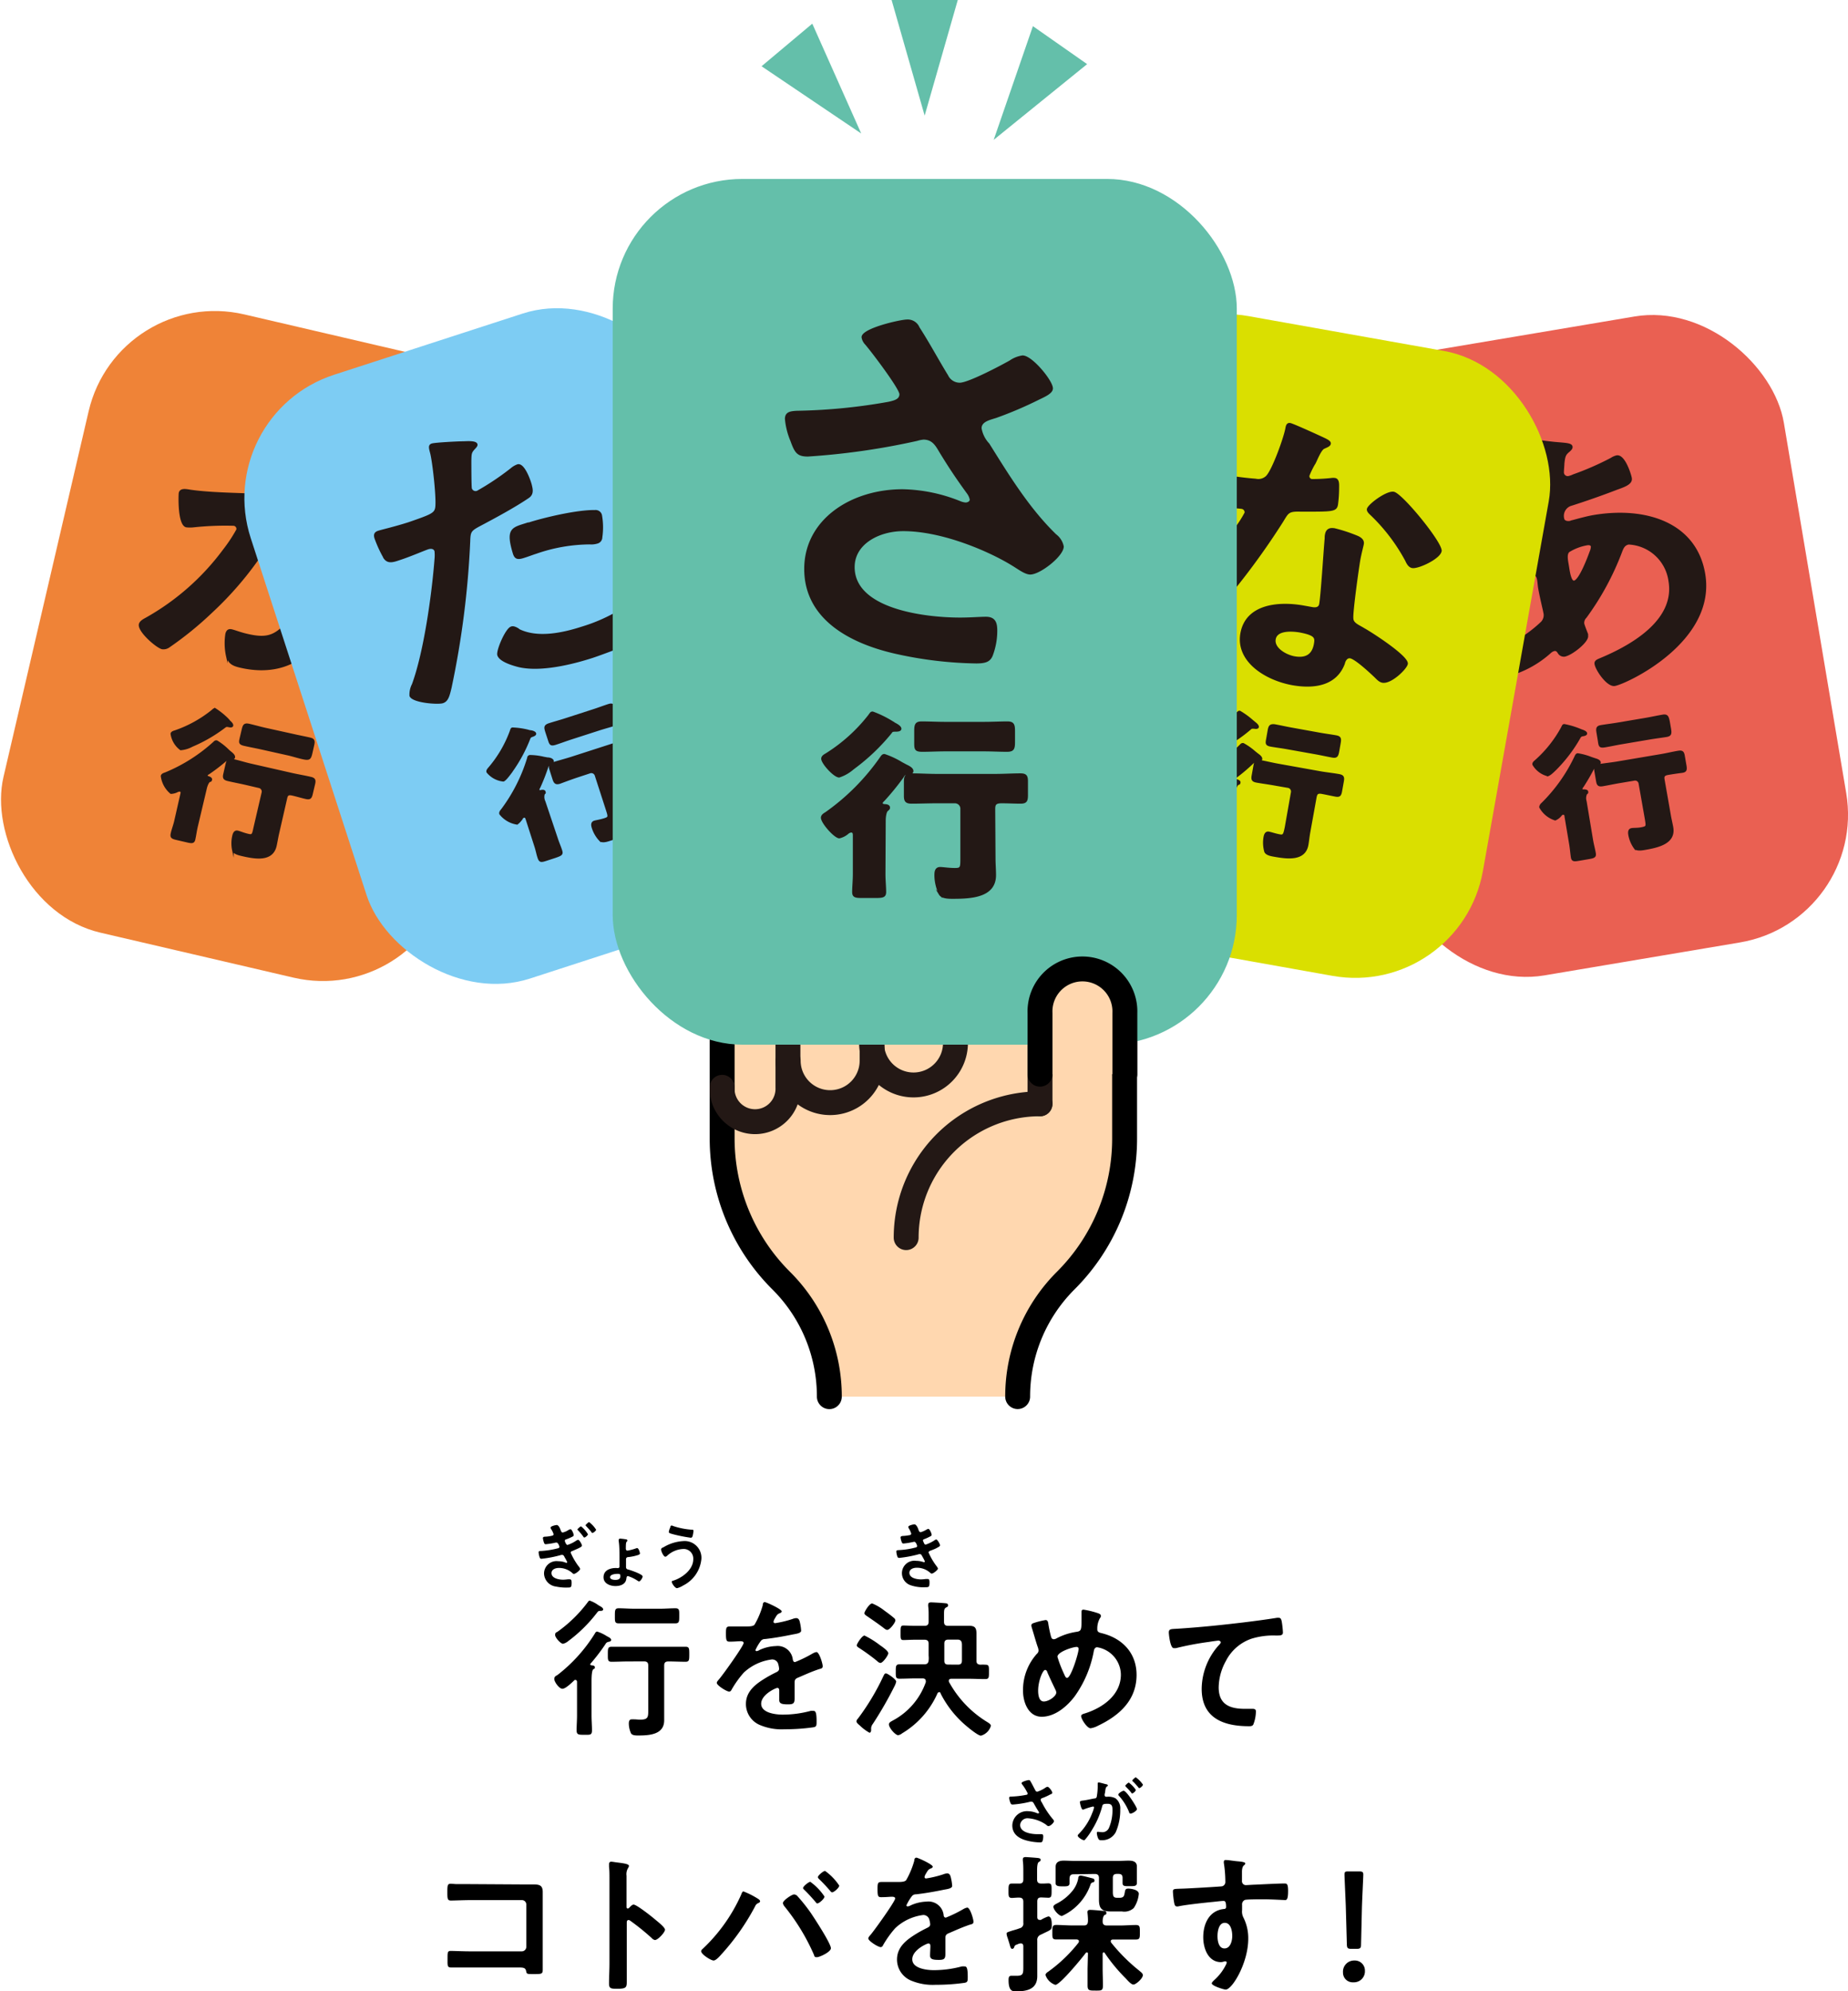 <svg xmlns="http://www.w3.org/2000/svg" viewBox="0 0 296.85 319.77"><defs><style>.cls-1{fill:#ef8337;}.cls-2{fill:#231815;stroke-width:0.25px;}.cls-2,.cls-7{stroke:#231815;}.cls-2,.cls-6,.cls-7{stroke-miterlimit:10;}.cls-3{fill:#7dccf3;}.cls-4{fill:#ea6052;}.cls-5{fill:#dadf00;}.cls-6{fill:#ffd7af;stroke:#000;}.cls-6,.cls-7{stroke-linecap:round;stroke-width:4px;}.cls-7{fill:none;}.cls-8{fill:#64bfaa;}</style></defs><title>step-2-img2</title><g id="Layer_2" data-name="Layer 2"><g id="レイヤー_4" data-name="レイヤー 4"><rect class="cls-1" x="6.43" y="52.78" width="73.51" height="101.95" rx="20.83" transform="translate(24.67 -7.09) rotate(13.11)"/><path class="cls-2" d="M50,72.25c.4.19,1.27.54,1.15,1.06-.07.29-.31.38-.56.47-1.16.43-1.44,1.17-2.14,2.75-.24.54-.5,1.18-.85,2a2,2,0,0,0-.22.5,1,1,0,0,0,.93,1.27c.21,0,.44,0,.65.1,2.17.5,4.13,1,5.78,2.49,2.3,2.13,2.24,5,1.64,7.62-1,4.36-3.35,10.56-6.56,13.81-2.93,3-6.91,3.79-11.2,2.8-1.17-.27-1.83-.58-2.18-1.71a9.75,9.75,0,0,1-.12-3.57c.11-.48.35-.77.88-.65s1.4.48,2.46.72c2.86.67,4.31.41,6.18-1.61C48,97.86,50,93.12,50.66,90.08c.55-2.37.84-4.35-2.34-5.09-3-.7-3.63-.44-4.31.8A54.29,54.29,0,0,1,34,98.3a55.31,55.31,0,0,1-6.89,5.6,1.53,1.53,0,0,1-1.06.25c-.9-.21-3.87-2.8-3.62-3.89.1-.43.61-.71,1-.92a39.61,39.61,0,0,0,12.5-11,24.55,24.55,0,0,0,2.15-3.25.62.62,0,0,0-.55-.77,47.39,47.39,0,0,0-6.42.25,5.21,5.21,0,0,1-1.18,0c-1.32-.31-1.14-5.16-1.09-5.4.17-.71,1.07-.5,1.77-.39,2.81.4,6.31.47,9.13.58,1.11,0,1.69-.06,2.08-1a41.09,41.09,0,0,0,2-6c.12-.52.19-1.06.32-1.62.09-.38.22-1,.81-.82S49.25,71.87,50,72.25ZM69.48,93c-.25,1-4,2-5,1.77-.69-.16-.81-.83-1-1.37-1.17-4.57-2-7.6-4.74-11.79a1.26,1.26,0,0,1-.29-.92c.2-.85,3.66-1.8,4.61-1.58C65,79.53,69.75,91.77,69.48,93Z"/><path class="cls-2" d="M31.65,132.75c-.16.68-.27,1.51-.4,2.07s-.43.54-1.31.33l-1.51-.35c-.75-.17-1-.29-.9-.85s.39-1.3.56-2l1-4.4c.05-.21.11-.47-.18-.53a.77.77,0,0,0-.46.11,2.39,2.39,0,0,1-1,.25,4.28,4.28,0,0,1-1.5-2.75c.06-.26.34-.37.6-.45a26.62,26.62,0,0,0,7.87-5,.41.41,0,0,1,.42-.14,9.86,9.86,0,0,1,1.78,1.39,5.27,5.27,0,0,0,.46.4c.25.21.62.51.55.82s-.49.2-.68.18-.42,0-.63.27a31.22,31.22,0,0,1-2.77,2.13c-.13.07-.29.15-.32.29s.09.2.22.25.56.18.49.46-.12.17-.3.27-.42.61-.53,1.08Zm5.14-17c.2.17.61.53.55.79s-.5.15-.68.11c-.34-.06-.37,0-.55.12a24.18,24.18,0,0,1-5.14,3,2.72,2.72,0,0,0-.25.12,4.65,4.65,0,0,1-1.7.48,3.79,3.79,0,0,1-1.5-2.53c.06-.25.33-.34.6-.42a19.68,19.68,0,0,0,5.94-3.28c.31-.27.34-.31.52-.27a12.14,12.14,0,0,1,2,1.61C36.65,115.58,36.75,115.65,36.79,115.71Zm7.9,18.21c-.14.63-.24,1.27-.38,1.9-.58,2.49-3.34,2-5.48,1.5-.46-.11-1.24-.29-1.41-.77a5.36,5.36,0,0,1,0-2.29c.08-.35.23-.9.78-.77.34.08.93.34,1.66.51s.74,0,1-1.19l1.3-5.6a.71.71,0,0,0-.58-.82l-2.1-.49c-1-.23-1.94-.4-2.87-.62-.65-.15-.76-.4-.62-1l.37-1.61c.16-.65.34-.85,1-.7,1,.22,1.91.52,2.87.74L47,124.29c1,.22,1.94.37,2.91.6.62.14.73.39.59,1l-.38,1.61c-.15.67-.33.85-1,.7s-1.42-.38-2.12-.54-.88,0-1,.57ZM47.1,118c.91.21,1.8.37,2.69.58.72.16.7.5.53,1.22L50.05,121c-.19.79-.33,1-1.08.88s-1.73-.45-2.62-.66l-4.49-1c-.86-.19-1.76-.35-2.62-.55s-.77-.45-.58-1.27l.28-1.18c.17-.72.29-1,1-.87.89.2,1.79.46,2.67.66Z"/><rect class="cls-3" x="47.79" y="52.78" width="73.51" height="101.95" rx="20.83" transform="translate(-27.9 31.17) rotate(-17.98)"/><path class="cls-2" d="M74.34,71c.52,0,2.07-.16,2.23.35.08.23-.19.47-.31.62-.64.66-.64.86-.67,2,0,.56,0,4.29.09,4.52a.76.76,0,0,0,1,.45,42.48,42.48,0,0,0,5.45-3.65,3.26,3.26,0,0,1,1-.59c1-.33,2,2.49,2.17,3.19s.36,1.47-.44,2c-2.3,1.56-5.42,3.23-7.91,4.55-1.41.76-1.49,1-1.54,2.49a143.76,143.76,0,0,1-3,23.53c-.32,1.33-.52,2.11-1.3,2.36s-4.88-.06-5.21-1.08a3.5,3.5,0,0,1,.39-1.81c1.92-5.22,3.2-14.53,3.63-20.1a6.69,6.69,0,0,0,0-1.33c-.15-.47-.64-.56-1.16-.4-.72.24-2.92,1.2-4.53,1.72-1,.34-1.85.65-2.44-.13a19.36,19.36,0,0,1-1.51-3.25c-.16-.51-.11-.88.51-1.08s2.7-.67,4.93-1.39C69,82.83,69.8,82.54,70,81.69c.32-1.12-.42-7.68-.8-9-.18-.71-.33-1.18.19-1.34S73.61,71,74.34,71Zm8.92,30.1c3,1.54,7.08.68,10.23-.34a27.05,27.05,0,0,0,7.05-3.29,2.11,2.11,0,0,1,.49-.26c.88-.29,1.22.78,1.82,2.63.3.93.7,2,.18,2.5-.81.67-6.59,2.79-7.88,3.21-3.42,1.1-8.3,2.26-11.75,1.49-1-.25-3.07-.85-3.39-1.82-.22-.7,1.28-4.2,2.11-4.47C82.48,100.59,83,100.89,83.26,101.05Zm1.49-17c2.74-.89,8-2.11,10.82-2.06a.92.92,0,0,1,1,.69,11.15,11.15,0,0,1,.06,3.56.93.93,0,0,1-.73.9,3.24,3.24,0,0,1-1.17.12,26.7,26.7,0,0,0-8.6,1.5c-.67.21-1.28.46-2,.68-1,.33-1.37.18-1.62-.6C81.29,84.86,82.31,84.84,84.75,84.06Z"/><path class="cls-2" d="M85.12,117.4c.26,0,.8.14.88.39s-.35.39-.53.45-.34.16-.41.38a23.77,23.77,0,0,1-2.84,5.26c0,.06-.1.13-.15.22-.34.44-.88,1.19-1.21,1.3a3.83,3.83,0,0,1-2.59-1.4c-.08-.25.11-.46.29-.67A19.3,19.3,0,0,0,82,117.46c.13-.39.14-.45.31-.5a12.11,12.11,0,0,1,2.53.36C84.94,117.36,85.05,117.37,85.12,117.4Zm4.36,17.26c.21.66.55,1.43.72,2s-.09.68-1,1l-1.47.48c-.74.24-1,.28-1.21-.26s-.34-1.32-.57-2l-1.38-4.29c-.07-.21-.15-.46-.43-.37s-.24.21-.34.34-.51.67-.77.75a4.28,4.28,0,0,1-2.7-1.59c-.08-.25.1-.48.28-.69a26.81,26.81,0,0,0,4.2-8.31c0-.17.1-.28.28-.34a10.21,10.21,0,0,1,2.25.28l.59.11c.33,0,.8.12.89.41s-.31.43-.48.51-.34.26-.41.56a31.24,31.24,0,0,1-1.28,3.25.52.52,0,0,0-.11.41c0,.14.17.12.31.1s.57-.13.66.14,0,.2-.13.39a1.69,1.69,0,0,0,.11,1.2Zm5.67-20.58c.89-.28,1.74-.61,2.61-.89.71-.22.86.08,1.09.78l.37,1.16c.25.77.26,1.07-.47,1.31s-1.72.5-2.58.78l-4.4,1.42c-.84.27-1.68.59-2.52.86s-.9,0-1.15-.78l-.38-1.16c-.22-.7-.28-1,.41-1.26.86-.28,1.77-.52,2.63-.8ZM101.27,129c.2.61.44,1.21.64,1.82.79,2.43-1.84,3.43-3.92,4.1-.46.15-1.22.4-1.6.07A5.21,5.21,0,0,1,95.2,133c-.11-.34-.26-.89.27-1.07.33-.1,1-.19,1.69-.42s.64-.35.26-1.54l-1.77-5.47a.71.71,0,0,0-.92-.41l-2,.66c-.94.31-1.87.66-2.78,1-.64.21-.86,0-1.05-.54l-.5-1.57c-.21-.63-.15-.9.48-1.11.94-.3,1.9-.54,2.84-.84l6.63-2.14c.94-.3,1.86-.67,2.8-1,.61-.19.83,0,1,.55l.5,1.57c.22.66.15.91-.48,1.11s-1.41.41-2.1.63-.74.46-.57,1Z"/><rect class="cls-4" x="218.55" y="52.78" width="73.51" height="101.95" rx="20.83" transform="translate(-13.68 43.83) rotate(-9.56)"/><path class="cls-2" d="M250,71.12c1.52.14,2.4.14,2.48.62.05.29-.24.53-.43.71-.63.51-.75.77-.88,2,0,.29-.11,1.35-.07,1.54a.74.74,0,0,0,.87.59,3.84,3.84,0,0,0,.78-.28,46.11,46.11,0,0,0,6.06-2.65,2.76,2.76,0,0,1,.87-.39C261,73,262,76.6,262,76.79c.16.91-1.1,1.32-2.4,1.79-2,.78-5.24,1.92-7.34,2.57a1.83,1.83,0,0,0-1.12,2.16c.07.43.58.54,1,.48.11,0,.26-.1.42-.12,1.06-.28,2.37-.65,3.44-.83,8.32-1.4,16.41,1.14,17.79,9.34,1.84,10.89-12.64,17.58-14.41,17.87-1.18.2-3-2.51-3.12-3.42-.09-.53.5-.67,1.06-.92,5.41-2.29,11.84-6.33,10.82-12.38a6.92,6.92,0,0,0-6.52-6c-.8.14-1,.82-1.24,1.44a44.12,44.12,0,0,1-5.65,10.38,1.24,1.24,0,0,0-.37,1c0,.14.53,1.49.62,1.72l0,.24c.15.91-2.47,3-3.65,3.23a1,1,0,0,1-1-.52c-.15-.22-.3-.44-.67-.38a1.5,1.5,0,0,0-.56.29,16.7,16.7,0,0,1-7.5,3.93c-3.75.63-6.49-1.52-7-4.73-1.08-6.39,4.75-13.39,10.37-17,.3-.2,1.49-.65,1.1-3a.81.81,0,0,0-1.05-.66c-.21,0-.94.26-1.16.29-2,.48-3.9,1.06-5.89,1.39-2.36.4-2.68.45-3.06-1.8-.4-2.4-.1-2.6.86-2.76s1.83-.26,2.8-.42c1.82-.31,3.64-.67,5.44-1.12a2.29,2.29,0,0,0,1.37-.67,1.82,1.82,0,0,0,.32-1.39c0-1.72-.09-3.44-.11-5.21a.79.79,0,0,1,.73-.92C246.68,70.74,249.38,71.08,250,71.12ZM239.9,102.53a1.32,1.32,0,0,0,1.74,1.18c1.88-.31,4.71-2.52,6-3.77a1.66,1.66,0,0,0,.39-1.59c-.07-.44-.57-2.42-.83-3.91-.08-.48-.1-1-.18-1.4s-.24-.8-.78-.71C245.11,92.52,239.24,98.64,239.9,102.53Zm12.15-14c-.54.43-.32,1.38-.14,2.44l.09.58c.13.76.38,1.91.86,1.82.91-.15,2.32-3.94,2.62-4.78a2.09,2.09,0,0,0,.19-.82c-.06-.34-.45-.37-.77-.31A8.26,8.26,0,0,0,252.05,88.54Z"/><path class="cls-2" d="M254,117.25c.26.08.78.26.82.52s-.4.33-.59.36-.36.11-.46.32a23.75,23.75,0,0,1-3.57,4.8,1.92,1.92,0,0,0-.19.2c-.39.38-1,1-1.38,1.1a3.76,3.76,0,0,1-2.35-1.76c-.05-.26.17-.44.38-.62a19.55,19.55,0,0,0,4.22-5.31c.18-.37.2-.42.38-.45a12.22,12.22,0,0,1,2.45.72A2.35,2.35,0,0,1,254,117.25ZM255.79,135c.12.68.34,1.5.43,2.06s-.18.66-1.08.81l-1.53.26c-.76.13-1.06.13-1.15-.44s-.15-1.35-.27-2.08l-.75-4.45c0-.21-.08-.47-.37-.42s-.27.16-.39.28a2.34,2.34,0,0,1-.86.63,4.2,4.2,0,0,1-2.44-2c0-.26.16-.47.37-.65a26.39,26.39,0,0,0,5.35-7.61c.08-.15.15-.26.33-.29a9.83,9.83,0,0,1,2.19.6l.57.19c.31.09.77.24.82.54s-.37.38-.55.43-.37.21-.48.5a33,33,0,0,1-1.74,3,.61.61,0,0,0-.18.4c0,.14.16.14.3.14s.59,0,.63.23,0,.21-.18.37a1.68,1.68,0,0,0-.07,1.2ZM268.28,131c.11.63.27,1.26.38,1.9.42,2.52-2.32,3.12-4.48,3.49-.47.08-1.26.21-1.59-.17a5.18,5.18,0,0,1-.9-2.1c-.06-.35-.13-.92.43-1,.34-.06,1,0,1.72-.17s.69-.26.49-1.48l-1-5.68a.7.7,0,0,0-.85-.53l-2.13.36c-1,.16-1.94.37-2.89.53-.66.11-.85-.07-.95-.69l-.28-1.62c-.11-.66,0-.92.64-1,1-.16,2-.26,2.94-.42l6.86-1.16c1-.16,1.94-.4,2.91-.56.64-.11.83.08.93.69l.28,1.62c.11.69,0,.92-.64,1s-1.46.2-2.17.32-.81.35-.71.92Zm-3.9-15.59c.92-.16,1.81-.36,2.71-.51.73-.12.84.2,1,.93l.21,1.2c.13.8.1,1.1-.66,1.22s-1.77.25-2.67.4l-4.55.77c-.87.15-1.76.35-2.63.49s-.88-.11-1-.94l-.2-1.2c-.13-.73-.13-1.07.58-1.19.9-.15,1.83-.26,2.72-.41Z"/><rect class="cls-5" x="170.55" y="52.78" width="73.51" height="101.95" rx="20.83" transform="translate(21.41 -34.75) rotate(10.1)"/><path class="cls-2" d="M212.89,70.53c.25.14.82.39.76.73s-.47.46-1,.71-1.16,1.87-1.42,2.37a13.72,13.72,0,0,0-1,2,.58.58,0,0,0,.48.72,27.62,27.62,0,0,0,3.18-.17,2,2,0,0,1,.55,0c.64.11.54,1,.54,1.58a20.08,20.08,0,0,1-.18,2.58c-.19,1.06-.85,1-5.92,1-2-.06-2,.29-2.91,1.75a117.28,117.28,0,0,1-11.76,15.5c-.41.43-.6.59-1.19.48-1.18-.21-4.52-2.23-4.34-3.24.08-.43.94-1.22,1.27-1.55a87,87,0,0,0,8.34-9.94,17.11,17.11,0,0,0,1.76-2.7.69.69,0,0,0-.64-.75c-.43-.08-4.64-.34-5.87-.56-.91-.16-1.05-.63-1.07-1.77,0-.59,0-2.36.12-2.84s.52-.7,1.1-.6l2.47.44a51.72,51.72,0,0,0,5.55.74,1.92,1.92,0,0,0,1.75-.48c1-1,2.87-6.21,3.14-7.74.06-.33.15-.81.63-.73S212.08,70.14,212.89,70.53Zm5.17,15.65c.56.25,1,.62.89,1.2,0,.09-.38,1.51-.56,2.52-.24,1.38-1.21,8.33-1.12,9.39,0,.74.7,1.06,1.45,1.49.15.07.35.21.5.29,1.16.65,7,4.41,6.8,5.55-.14.77-2.6,3.15-3.94,2.91-.54-.09-.94-.61-1.28-.92-.71-.67-3-2.81-3.89-3-.58-.11-.92.52-1,.95-1.26,3.38-4.64,4-8.28,3.37-4.33-.78-9.05-3.74-8.26-8.2s5.72-5.11,10-4.36l1.39.25c.64.12,1.17,0,1.27-.61.27-1.53.7-8.62.88-10.52,0-.24,0-.44.06-.68.14-.77.67-1,1.47-.83A25.52,25.52,0,0,1,218.06,86.18ZM204.8,102.65c-.27,1.48,1.74,2.63,3.13,2.88,1.93.34,2.95-.42,3.25-2.09.17-1,.21-1.5-2.47-2C207.42,101.24,205.07,101.12,204.8,102.65Zm26.65-14.14c-.2,1.15-3.64,2.77-4.6,2.6-.54-.1-.82-.69-1-1.08a29.47,29.47,0,0,0-5.6-7.37c-.19-.18-.62-.55-.56-.89.12-.67,3.06-2.87,4.18-2.67C225.19,79.34,231.67,87.27,231.45,88.51Z"/><path class="cls-2" d="M197.25,133.31c-.12.68-.19,1.52-.29,2.08s-.4.56-1.29.41l-1.53-.28c-.76-.13-1-.23-.94-.8s.32-1.32.45-2.05l.79-4.44c0-.22.08-.47-.21-.53a.91.91,0,0,0-.46.14,2.24,2.24,0,0,1-1,.3,4.2,4.2,0,0,1-1.64-2.67c0-.25.31-.38.57-.48a26.71,26.71,0,0,0,7.6-5.36.44.44,0,0,1,.41-.17,9.91,9.91,0,0,1,1.85,1.3l.48.38c.26.19.64.47.59.78s-.48.23-.66.22-.42.07-.63.3a28,28,0,0,1-2.65,2.27c-.12.08-.27.17-.3.31s.1.19.23.24.57.15.52.43-.11.17-.3.29-.38.63-.46,1.1ZM201.49,116c.22.16.64.5.6.76s-.5.18-.68.15c-.34,0-.38,0-.54.14a23.71,23.71,0,0,1-5,3.31c-.06,0-.15.07-.24.13a4.7,4.7,0,0,1-1.67.58,3.82,3.82,0,0,1-1.63-2.45c.05-.26.31-.36.57-.46a19.26,19.26,0,0,0,5.76-3.58c.3-.29.33-.33.51-.3a13,13,0,0,1,2.07,1.51A2.75,2.75,0,0,1,201.49,116Zm8.84,17.78c-.11.63-.17,1.28-.28,1.91-.45,2.52-3.23,2.17-5.39,1.78-.47-.08-1.26-.22-1.45-.69a5.3,5.3,0,0,1-.13-2.28c.06-.35.19-.91.74-.81.34.06,1,.29,1.68.42s.74,0,1-1.24l1-5.67a.72.72,0,0,0-.62-.79l-2.13-.37c-1-.18-1.95-.3-2.9-.47-.66-.12-.78-.36-.67-1l.29-1.62c.12-.66.29-.87.95-.76,1,.18,1.93.42,2.9.59l6.86,1.23c1,.17,2,.27,2.93.44.63.12.75.36.64,1l-.29,1.62c-.12.68-.29.87-.94.75s-1.44-.3-2.15-.43-.88.06-1,.63Zm1.58-16c.92.17,1.82.28,2.71.44.74.13.73.47.6,1.2l-.21,1.2c-.14.79-.27,1.06-1,.93s-1.76-.36-2.65-.52l-4.54-.81c-.87-.16-1.77-.27-2.64-.42s-.8-.41-.65-1.23l.21-1.2c.13-.73.25-1,1-.93.89.16,1.8.37,2.69.53Z"/><path d="M94.81,267.29c0,.1.07.15.19.17s.55,0,.55.31-.1.2-.26.34-.27.7-.27,1.9v5.49c0,.82.07,1.61.07,2.4s-.31.72-1.22.72-1.25,0-1.25-.72.07-1.58.07-2.4v-5.37c0-.15-.07-.32-.26-.32s-.14.05-.22.1c-.38.36-1.36,1.32-1.87,1.32s-1.3-1.1-1.3-1.56.29-.5.53-.67a25.19,25.19,0,0,0,6.05-6.75.36.36,0,0,1,.31-.21,6.56,6.56,0,0,1,1.52.72,1.72,1.72,0,0,1,.21.12c.19.09.51.26.51.5s-.27.29-.44.31c-.33.1-.36.19-.55.48a31,31,0,0,1-2.3,3A.19.19,0,0,0,94.81,267.29Zm1.65-8.57c-.31,0-.33,0-.6.34a23.29,23.29,0,0,1-4.58,4.51,2,2,0,0,1-.84.43c-.39,0-1.27-1-1.27-1.41s.21-.41.4-.53a22,22,0,0,0,4.8-4.68c.1-.14.2-.31.36-.31a5.22,5.22,0,0,1,1.37.72l.36.21c.15.08.43.27.43.48S96.61,258.72,96.46,258.72Zm4.47,8.12c-.92,0-1.8.05-2.69.05-.63,0-.6-.32-.6-1.21s0-1.2.6-1.2c.89,0,1.77,0,2.69,0h6.5c.89,0,1.78,0,2.69,0,.6,0,.6.29.6,1.2s0,1.21-.6,1.21c-.89,0-1.8-.05-2.69-.05h-.07c-.48,0-.67.19-.67.67v7c0,.6,0,1.18,0,1.78,0,2.32-2.42,2.44-4.2,2.44-.33,0-.91,0-1.12-.33a3.89,3.89,0,0,1-.36-1.59c0-.31.07-.67.45-.67a3.71,3.71,0,0,1,.48,0c.27,0,.6.05.87.05,1.39,0,1.32-.48,1.32-1.75v-6.94c0-.48-.2-.67-.68-.67Zm.88-6.12c-.81,0-1.63,0-2.44,0-.63,0-.6-.33-.6-1.2s0-1.22.6-1.22c.81,0,1.63.07,2.44.07h4.28c.79,0,1.6-.07,2.42-.07.65,0,.6.38.6,1.22s0,1.2-.6,1.2c-.82,0-1.63,0-2.42,0Z"/><path d="M125.57,258.8c0,.14-.17.24-.29.28-.38.15-.48.27-.79.82a1.68,1.68,0,0,0-.24.55c0,.17.12.24.27.24a17,17,0,0,0,2.78-.67,1.87,1.87,0,0,1,.6-.14c.41,0,.53.38.6.72a7.87,7.87,0,0,1,.19,1.29c0,.41-.77.51-1.27.6-1.51.31-3,.58-4.54.75a.82.82,0,0,0-.72.38,7.79,7.79,0,0,0-.81,1.39.18.18,0,0,0,.19.17A1,1,0,0,0,122,265a6.67,6.67,0,0,1,2.62-.63,2.44,2.44,0,0,1,2.73,2.16c.05.22.12.41.36.41a20.57,20.57,0,0,0,2.81-1.37,2,2,0,0,1,.63-.24c.45,0,1,1.85,1,2.26s-.27.38-.72.53l-.34.12c-1,.36-1.89.77-2.83,1.17-.43.17-.62.32-.62.8v.31c0,.74,0,1.46,0,2.21s-.12,1-1,1-1.47-.05-1.47-.68,0-1.05,0-1.56c0-.21-.07-.4-.31-.4s-2.59,1.05-2.59,2.54,2.33,1.75,3.48,1.75a17.24,17.24,0,0,0,4.46-.6,3.54,3.54,0,0,1,.48,0c.31,0,.48.27.48,1.64,0,.72,0,.91-.55,1a32.74,32.74,0,0,1-4.61.31,8.9,8.9,0,0,1-3.79-.62,3.66,3.66,0,0,1-2.4-3.44c0-2.16,1.75-3.33,3.41-4.32.48-.28,1-.55,1.49-.79.24-.12.43-.26.43-.55a3.15,3.15,0,0,0-.12-.67,1,1,0,0,0-1.06-.82,8.09,8.09,0,0,0-4.49,2.11,16.11,16.11,0,0,0-2,2.81.4.4,0,0,1-.34.24c-.43,0-2-1-2-1.39,0-.19.19-.38.31-.53.56-.6,4-5.42,4-5.88,0-.22-.2-.29-.53-.29s-.94.07-1.68.07c-.53,0-.63-.12-.63-1.34,0-1,.1-1.1.7-1.1.41,0,1,0,1.73,0h.69c.63,0,1.28,0,1.49-.31a13.28,13.28,0,0,0,1.3-3.09c0-.27.09-.51.33-.51S125.57,258.44,125.57,258.8Z"/><path d="M143.67,270.85a60,60,0,0,1-3.45,6,1.39,1.39,0,0,0-.29.67v.19c0,.08,0,.15,0,.22s-.07.36-.26.36a7.33,7.33,0,0,1-1.54-1.15c-.16-.15-.55-.43-.55-.67s.19-.39.29-.53a37.9,37.9,0,0,0,4-6.68c.2-.4.24-.5.46-.5s1.63.94,1.63,1.32A2.9,2.9,0,0,1,143.67,270.85Zm-2.3-6.61a2,2,0,0,0,.22.15c.4.29,1.1.81,1.1,1.13s-.86,1.56-1.27,1.56a.81.81,0,0,1-.48-.27,33.28,33.28,0,0,0-2.86-2.09c-.17-.12-.45-.24-.45-.48s.84-1.56,1.24-1.56A14.53,14.53,0,0,1,141.37,264.24Zm1.15-2.47c-.24,0-.5-.26-.67-.38-.86-.65-1.66-1.2-2.54-1.8-.24-.17-.46-.29-.46-.51s.79-1.56,1.25-1.56a8.27,8.27,0,0,1,2,1.18c.41.29,1.15.84,1.49,1.15a.53.53,0,0,1,.24.39C143.82,260.62,142.93,261.77,142.52,261.77Zm8.36,10a.34.34,0,0,0-.29.19,14.1,14.1,0,0,1-5.69,6.43,1.26,1.26,0,0,1-.63.29c-.45,0-1.48-1.18-1.48-1.73,0-.31.33-.45.62-.62a11.18,11.18,0,0,0,5.3-6.15.42.42,0,0,0,0-.19c0-.33-.24-.43-.53-.43h-1c-.89,0-1.8.05-2.69.05-.63,0-.6-.32-.6-1.15s0-1.16.6-1.16c.89,0,1.8,0,2.69,0h1.27c.46,0,.67-.17.72-.62s0-.6,0-.92V264c0-.46-.21-.65-.67-.65h-1.49c-.67,0-1.46.05-1.92.05s-.43-.31-.43-1.18,0-1.15.46-1.15,1.2.05,1.89.05h1.49c.46,0,.67-.19.67-.67v-.94c0-.53,0-1-.07-1.53a1,1,0,0,1,0-.24c0-.32.19-.39.48-.39s1.94.1,2.33.15c.19,0,.38.09.38.33s-.14.24-.31.34c-.32.19-.34.41-.34,1.2v1.08c0,.48.19.67.67.67h1.71l1.73,0c.93,0,1.1.43,1.1,1.27,0,.57,0,1.17,0,1.75v2.57c0,.43.16.62.64.65a6.44,6.44,0,0,1,.77,0c.63,0,.6.27.6,1.16s0,1.15-.6,1.15c-.89,0-1.8-.05-2.69-.05h-2.73c-.1,0-.43,0-.43.34a.42.42,0,0,0,.07.24,17.18,17.18,0,0,0,6.12,6.38c.19.12.57.34.57.6a2.31,2.31,0,0,1-1.6,1.58c-.53,0-2.45-1.63-2.91-2.06a16.61,16.61,0,0,1-3.55-4.68C151.07,271.85,151,271.76,150.88,271.76Zm3-4.42c.45,0,.64-.19.64-.67V264.2c0-.51-.12-.87-.72-.87h-1.44c-.48,0-.67.19-.67.65v2.74c0,.45.19.62.62.62Z"/><path d="M176.43,259.11c.17.07.41.17.41.41s-.1.26-.17.4a3.39,3.39,0,0,0-.41,1.56s0,.17,0,.22c0,.48.46.53.79.62,3.29.84,5.52,3.2,5.52,6.68,0,4.05-2.76,6.53-6.19,8.16a3.63,3.63,0,0,1-1.2.41c-.55,0-1.51-1.47-1.51-1.95,0-.29.36-.36.74-.48,2.79-.91,5.64-2.95,5.64-6.19a4.52,4.52,0,0,0-3.81-4.39c-.34,0-.48.31-.53.57a18.05,18.05,0,0,1-3.07,7.3c-1.23,1.63-3.17,3.29-5.31,3.29s-3-2.33-3-4.18a8.69,8.69,0,0,1,2.23-5.93.69.69,0,0,0,.26-.55,1.82,1.82,0,0,0-.14-.58c-.34-1-.6-2-.94-3.07a1.77,1.77,0,0,1-.07-.36c0-.21.19-.33.38-.38a12.31,12.31,0,0,1,1.9-.48c.38,0,.41.38.46.69.09.58.28,1.49.43,2,.07.22.17.39.43.39a.85.85,0,0,0,.41-.12,10,10,0,0,1,3.19-1.06c.82-.12.86-.26.86-2.09,0-.36,0-.72,0-1.05s.05-.43.34-.43A14.18,14.18,0,0,1,176.43,259.11Zm-6.84,12.38c-.48-1-.93-1.94-1.37-2.95,0-.12-.16-.34-.33-.34-.39,0-1.13,1.78-1.13,3.32,0,.62.1,1.75.91,1.75s2-.86,2-1.42A.88.88,0,0,0,169.59,271.49Zm.27-5.4a19.37,19.37,0,0,0,1,2.62c.22.48.31.77.55.77.63,0,1.85-4,1.85-4.64a.3.3,0,0,0-.34-.33C172.33,264.51,169.86,265.3,169.86,266.09Z"/><path d="M189.16,261.58c3.5-.22,7-.58,10.51-1,1.8-.22,3.65-.46,5.45-.75a1.42,1.42,0,0,1,.29,0c.36,0,.41.31.48.6a14.85,14.85,0,0,1,.19,1.75c0,.53-.5.48-1.06.5a11.87,11.87,0,0,0-4,.51,7.26,7.26,0,0,0-4.1,3.57,9,9,0,0,0-1.16,4.23c0,2.78,1.8,3.46,4.23,3.46.43,0,1,0,1.2,0s.55,0,.55.41a5.88,5.88,0,0,1-.43,2.14c-.17.24-.43.24-.7.24-4.08,0-7.58-1.3-7.58-6a10.64,10.64,0,0,1,2.64-6.89c.12-.12.43-.43.43-.58s-.22-.28-.36-.28-1.27.16-1.54.21a48.58,48.58,0,0,0-5.3,1,2.2,2.2,0,0,1-.36,0c-.58,0-.79-2.28-.79-2.52C187.77,261.58,188.1,261.65,189.16,261.58Z"/><path d="M83.75,302.65l1.84,0c1,0,1.59.09,1.59,1.22,0,.72,0,1.44,0,2.16v8.09c0,.72,0,1.47,0,2.19s-.15.74-1.44.74c-1.11,0-1.13,0-1.23-.5s-.43-.56-1.15-.56h-7.8c-1.06,0-2.47,0-3.1,0s-.57-.33-.57-1.39,0-1.27.53-1.27,2,.07,3.12.07h8.28a.72.72,0,0,0,.72-.72v-6.79a.7.7,0,0,0-.72-.72H75.54c-1,0-2.5.07-3.1.07s-.58-.34-.58-1.54c0-1,.1-1.15.53-1.15s.7.05,1,.05c.7,0,1.4,0,2.09,0Z"/><path d="M101.78,305.89c.48,0,2.88,1.9,3.36,2.31s1.68,1.32,1.68,1.73-1.13,1.65-1.61,1.65a.86.86,0,0,1-.52-.31,37.49,37.49,0,0,0-3.48-2.81.45.45,0,0,0-.25-.09c-.21,0-.28.19-.28.38v6.55c0,1,0,1.9,0,2.86s0,1.25-1.48,1.25c-1,0-1.37,0-1.37-.82,0-1.08.07-2.16.07-3.24V301.67c0-.63,0-1.27-.07-1.87,0-.12,0-.34,0-.44s.08-.36.32-.36.64.08.81.1c1.08.14,2.07.24,2.07.58a.84.84,0,0,1-.12.31,1.88,1.88,0,0,0-.27,1.27c0,.36,0,.82,0,1.42v3.6c0,.19.12.24.19.24a.3.3,0,0,0,.22-.1C101.25,306.23,101.52,305.89,101.78,305.89Z"/><path d="M121.49,304.79c.22.14.6.33.6.55s-.21.26-.36.34a.92.92,0,0,0-.43.48,37.14,37.14,0,0,1-5.23,7.51c-.29.31-1,1.2-1.44,1.2s-2-1-2-1.49a.45.45,0,0,1,.19-.33,27.06,27.06,0,0,0,6.22-8.72c.14-.33.19-.55.4-.55A13.25,13.25,0,0,1,121.49,304.79Zm6.58-.29a28.21,28.21,0,0,1,2.16,2.71c.57.84,3.24,4.92,3.24,5.69,0,.6-1.82,1.44-2.26,1.44s-.38-.21-.48-.43a33.6,33.6,0,0,0-4.73-7.75,1.09,1.09,0,0,1-.24-.51c0-.43,1.44-1.39,1.78-1.39A.75.75,0,0,1,128.07,304.5Zm4.37.1c0,.33-.84,1.1-1.16,1.1-.12,0-.21-.14-.28-.24-.58-.67-1.16-1.32-1.78-1.92-.07-.07-.22-.19-.22-.31,0-.29.92-1,1.16-1A9.06,9.06,0,0,1,132.44,304.6Zm2.37-1.76c0,.34-.84,1.08-1.15,1.08-.12,0-.24-.14-.31-.24-.58-.67-1.13-1.27-1.78-1.89-.07-.07-.19-.19-.19-.31,0-.27.89-1,1.15-1A8.88,8.88,0,0,1,134.81,302.84Z"/><path d="M149.83,299.8c0,.14-.17.24-.29.28-.39.15-.48.27-.79.82a1.49,1.49,0,0,0-.24.55.23.23,0,0,0,.26.24,17,17,0,0,0,2.78-.67,1.93,1.93,0,0,1,.6-.14c.41,0,.53.38.6.72a6.93,6.93,0,0,1,.2,1.29c0,.41-.77.51-1.28.6-1.51.31-3,.58-4.53.75a.81.81,0,0,0-.72.38,7.3,7.3,0,0,0-.82,1.39.19.19,0,0,0,.19.17,1,1,0,0,0,.44-.14,6.59,6.59,0,0,1,2.61-.63,2.45,2.45,0,0,1,2.74,2.16c0,.22.12.41.36.41a21.15,21.15,0,0,0,2.81-1.37,2,2,0,0,1,.62-.24c.46,0,1,1.85,1,2.26s-.26.38-.72.53l-.33.12c-1,.36-1.9.77-2.83,1.17-.44.17-.63.32-.63.8v.31c0,.74,0,1.46,0,2.21s-.13,1-1,1-1.46-.05-1.46-.68.05-1.05.05-1.56c0-.21-.08-.4-.32-.4s-2.59,1.05-2.59,2.54,2.33,1.75,3.48,1.75a17.32,17.32,0,0,0,4.47-.6,3.37,3.37,0,0,1,.48,0c.31,0,.48.27.48,1.64,0,.72,0,.91-.55,1a32.84,32.84,0,0,1-4.61.31,9,9,0,0,1-3.8-.62,3.66,3.66,0,0,1-2.4-3.44c0-2.16,1.76-3.33,3.41-4.32.48-.28,1-.55,1.49-.79.24-.12.43-.26.43-.55a3.15,3.15,0,0,0-.12-.67,1,1,0,0,0-1-.82,8,8,0,0,0-4.49,2.11,16.17,16.17,0,0,0-2,2.81.4.4,0,0,1-.33.24c-.44,0-2-1-2-1.39,0-.19.19-.38.31-.53.55-.6,4-5.42,4-5.88,0-.22-.19-.29-.53-.29s-.93.07-1.68.07c-.53,0-.62-.12-.62-1.34,0-1,.09-1.1.69-1.1.41,0,1,0,1.73,0h.7c.62,0,1.27,0,1.49-.31a13.69,13.69,0,0,0,1.29-3.09c0-.27.1-.51.34-.51S149.83,299.44,149.83,299.8Z"/><path d="M168.39,302.48c.56,0,.53.34.53,1.16s0,1.15-.53,1.15l-1.12-.05c-.48,0-.65.19-.65.67v2.48c0,.09,0,.45.36.45a.6.6,0,0,0,.24,0,5.58,5.58,0,0,1,1.17-.55c.56,0,.56,1,.56,1.42,0,.67-.1.72-1.06,1.17l-.7.34a.87.87,0,0,0-.57.94v4.1c0,.53,0,1.06,0,1.61,0,2.09-1.61,2.45-3.36,2.45-.51,0-1.25.09-1.25-1.78,0-.31,0-.72.43-.72l.94,0c1,0,1-.4,1-1.51v-3.21c0-.27-.1-.48-.41-.48a1.29,1.29,0,0,0-.51.14c-.45.17-.45.19-.55.48a.36.36,0,0,1-.31.26c-.22,0-.29-.24-.46-.86-.07-.24-.16-.5-.26-.84a2.74,2.74,0,0,1-.19-.72c0-.22.09-.24.81-.48.32-.1.72-.19,1.3-.41a.75.75,0,0,0,.58-.86v-3.39c0-.43-.17-.65-.6-.67s-.94.05-1.25.05c-.55,0-.53-.36-.53-1.15s0-1.16.53-1.16l1.25,0c.45,0,.6-.24.6-.67v-1.15c0-.63,0-1.25-.08-1.85,0-.07,0-.17,0-.24,0-.29.22-.34.46-.34s1.82.12,2,.15.4.07.4.29-.16.26-.31.36-.26.5-.26,1.29v1.49c0,.46.17.65.62.67S168.08,302.48,168.39,302.48Zm6.37,11.33c0-.12,0-.24-.17-.24a.19.19,0,0,0-.19.1c-.58.79-4.13,5.11-4.88,5.11a2.53,2.53,0,0,1-1.58-1.58c0-.27.33-.46.53-.6a23.87,23.87,0,0,0,4.77-4.59.42.42,0,0,0,.07-.24c0-.21-.19-.26-.35-.28h-.65c-.89,0-1.76,0-2.64,0-.65,0-.63-.28-.63-1.15s0-1.18.63-1.18c.88,0,1.75.08,2.64.08h1.8c.45,0,.62-.19.65-.67s-.08-1.4-.08-1.45c0-.31.17-.38.44-.38.5,0,1.46.1,2,.15.22,0,.6,0,.6.33s-.14.24-.31.36-.29.55-.29,1,.19.67.67.67h2.07c.86,0,1.75-.08,2.61-.08.65,0,.63.32.63,1.18s0,1.15-.63,1.15c-.86,0-1.75,0-2.61,0h-1.06c-.19,0-.38.07-.38.28a.46.46,0,0,0,.09.24A28.46,28.46,0,0,0,183,316.5c.24.22.58.43.58.72,0,.53-1.11,1.51-1.51,1.51s-1-.74-1.25-1a26.93,26.93,0,0,1-3.36-4.06c-.05-.07-.1-.12-.17-.12s-.17.12-.17.24v2.38c0,.89.05,1.8.05,2.69s-.26.84-1.22.84-1.25,0-1.25-.82,0-1.82,0-2.71Zm.72-11.47c-.24.1-.24.14-.36.48a8.66,8.66,0,0,1-4.54,4.9c-.48,0-1.37-1-1.37-1.49,0-.24.36-.41.55-.51a7.82,7.82,0,0,0,2.64-2.2,4.46,4.46,0,0,0,.8-1.83c0-.24.09-.45.38-.45s1.49.33,1.78.4.45.12.45.39S175.62,302.29,175.48,302.34Zm-3-1.32c-.48,0-.65.19-.68.67,0,.27,0,.53,0,.77,0,.53-.48.5-1.08.5s-1.15,0-1.15-.5c0-.29,0-.55,0-.82v-.81c0-.39,0-.7,0-1,0-.81.62-1,1.29-1s1.27.05,1.9.05h6.67c.63,0,1.23-.05,1.85-.05s1.34.1,1.34.94c0,.34,0,.65,0,1v.84c0,.26,0,.62,0,.79,0,.55-.43.53-1.15.53s-1.15.05-1.15-.51c0-.24,0-.5,0-.74v-.07c0-.46-.19-.65-.67-.65h-.22c-.48,0-.67.19-.67.65v2.25c0,.82.19.94.79.94h.24c.79,0,.79-.34.91-1,.07-.36.17-.48.55-.48s1.68.17,1.68.84a4.86,4.86,0,0,1-.81,2.28,2.23,2.23,0,0,1-1.9.55h-1.8c-1.46,0-1.89-.48-1.89-1.92,0-.28,0-.57,0-.86v-2.59c0-.46-.22-.65-.67-.65Z"/><path d="M198.73,298.93c.58.05,1.3.12,1.3.34a.36.36,0,0,1-.14.26c-.17.12-.36.31-.39,1,0,.5,0,1,0,1.54a.63.63,0,0,0,.69.69c.2,0,1.13-.07,1.4-.07,1.17-.05,3.74-.19,4.77-.19.39,0,.55.14.55,1.22,0,1.47-.28,1.44-.52,1.44s-2.14-.12-3.48-.12c-.44,0-2.67,0-2.93.1a.76.76,0,0,0-.46.79v.84a2.1,2.1,0,0,0,.24,1.25,7.34,7.34,0,0,1,.75,3.36c0,3.86-2.57,8.16-3.63,8.16-.29,0-2.23-.6-2.23-1,0-.19.41-.53.55-.67a8,8,0,0,0,1.73-2.33.9.9,0,0,0,.12-.36.18.18,0,0,0-.17-.17.62.62,0,0,0-.19,0,2.17,2.17,0,0,1-.55.12c-2.09,0-2.86-2.25-2.86-4,0-2.21,1-4.33,3.39-4.54.12,0,.28-.1.28-.29,0-.89-.16-1-.43-1s-1.29.12-1.58.15c-1.25.12-4.35.45-5.5.69a1.49,1.49,0,0,1-.36.05c-.38,0-.41-.34-.48-.65a14.52,14.52,0,0,1-.19-1.73c0-.48.21-.43,1.39-.48.65,0,6.29-.33,6.51-.38a.7.7,0,0,0,.52-.74,19.64,19.64,0,0,0-.24-3,.62.62,0,0,1,0-.19.27.27,0,0,1,.31-.29C197.41,298.74,198.16,298.88,198.73,298.93Zm-3.16,12c0,.72.16,2,1.12,2s1.25-1.23,1.25-2-.21-2.11-1.2-2.11S195.57,310.24,195.57,311Z"/><path d="M219.25,316.53a1.76,1.76,0,0,1-1.87,1.84,1.55,1.55,0,0,1-1.65-1.58,1.79,1.79,0,0,1,1.84-1.92A1.61,1.61,0,0,1,219.25,316.53ZM217.09,313c-.6,0-.72-.12-.74-.72l-.17-6.08c-.05-1.44-.21-4.65-.21-5.13s.14-.51.67-.51h1.68c.53,0,.67.1.67.51s-.17,3.69-.22,5.28l-.14,5.93c0,.6-.14.72-.74.72Z"/><path class="cls-6" d="M133.22,224.31a26.25,26.25,0,0,0-7.72-18.62A32.23,32.23,0,0,1,116,182.84h0V145.77a5.29,5.29,0,1,1,10.57,0v-13.7a6.74,6.74,0,0,1,13.48,0V124.6a6.75,6.75,0,0,1,13.49,0v7.47a6.74,6.74,0,0,1,13.48,0V162.7a6.82,6.82,0,1,1,13.63,0v20.13h0a32.2,32.2,0,0,1-9.47,22.85,26.28,26.28,0,0,0-7.71,18.62"/><line class="cls-7" x1="167.06" y1="160.28" x2="167.06" y2="177.28"/><line class="cls-7" x1="153.58" y1="132.07" x2="153.58" y2="158.18"/><path class="cls-7" d="M126.61,170.35a6.74,6.74,0,0,0,13.48,0V129.23"/><path class="cls-7" d="M140,167.51a6.74,6.74,0,0,0,13.48,0V126.4"/><path class="cls-7" d="M116,174.63a5.29,5.29,0,1,0,10.57,0V145.77"/><path class="cls-7" d="M145.56,198.77a21.49,21.49,0,0,1,21.5-21.49"/><rect class="cls-8" x="98.42" y="28.74" width="100.25" height="139.04" rx="20.83"/><path class="cls-2" d="M147.59,52.63c1.63,2.52,3,5.11,4.59,7.7a2.19,2.19,0,0,0,2,1.26c1.4,0,6.67-2.79,8.08-3.59a4.69,4.69,0,0,1,2-.79c1.48,0,4.75,4,4.75,5.17,0,.73-1.26,1.26-2.23,1.73A61.22,61.22,0,0,1,160,67c-1,.33-2.45.6-2.45,1.79a4.84,4.84,0,0,0,1.26,2.52c3.19,5.11,6.45,10.42,10.76,14.6a3.08,3.08,0,0,1,1.18,1.86c0,1.46-3.71,4.38-5.26,4.38-.82,0-1.93-.87-2.82-1.4-3.63-2.25-11.2-5.57-17.58-5.57-3.85,0-7.93,2.06-7.93,5.9,0,6.84,11.35,8.23,17.06,8.23,1.7,0,3.18-.13,4.15-.13,1.48,0,1.7.93,1.7,2.12a11.14,11.14,0,0,1-.74,4c-.37.86-1,1.13-2.52,1.13A63.13,63.13,0,0,1,144,104.91c-7.72-1.72-14.69-5.71-14.69-13.53S136.68,78.7,145,78.7a25.82,25.82,0,0,1,9.27,1.93,3.08,3.08,0,0,0,.82.2c.37,0,.81-.2.81-.6a2.64,2.64,0,0,0-.44-1c-1.64-2.25-2.82-4-4.31-6.43-.66-1.06-1.18-2.32-2.81-2.32a4.78,4.78,0,0,0-1,.2,114.25,114.25,0,0,1-17.57,2.52c-1.63,0-2-.53-2.67-2.39a11.76,11.76,0,0,1-.89-3.52c0-1.06.81-1.13,1.78-1.19a91.55,91.55,0,0,0,14.83-1.46c.81-.2,1.78-.4,1.78-1.33s-4.6-7-5.56-8.09a2,2,0,0,1-.52-1.06c0-1.33,6.15-2.72,7.19-2.72A1.92,1.92,0,0,1,147.59,52.63Z"/><path class="cls-2" d="M142.11,140.38c0,1,.11,2.09.11,2.87s-.4.85-1.64.85h-2.11c-1.06,0-1.46-.07-1.46-.85s.11-1.86.11-2.87v-6.15c0-.29,0-.65-.4-.65a1.07,1.07,0,0,0-.58.29,3.23,3.23,0,0,1-1.31.65c-.73,0-2.84-2.38-2.84-3.19,0-.36.33-.59.66-.78a36,36,0,0,0,8.91-9c.15-.2.26-.33.51-.33a13.73,13.73,0,0,1,2.8,1.31l.73.39c.4.19,1,.49,1,.91s-.58.42-.83.45c-.44,0-.55.2-.77.56a40.88,40.88,0,0,1-3,3.68c-.14.13-.33.29-.33.49s.19.22.37.26c.33,0,.8.06.8.45,0,.2-.11.26-.33.46s-.36.94-.36,1.59Zm1.56-24.22c.33.16,1,.52,1,.88s-.62.35-.88.35c-.47,0-.51.07-.69.33a32.56,32.56,0,0,1-5.9,5.63c-.07.07-.18.13-.29.23a6.37,6.37,0,0,1-2.11,1.17c-.8,0-2.76-2.18-2.76-2.89,0-.36.32-.56.65-.75a26.51,26.51,0,0,0,6.88-6.19c.33-.46.36-.52.62-.52a17,17,0,0,1,3.13,1.53C143.45,116,143.6,116.09,143.67,116.16Zm16.12,21.75c0,.88.08,1.76.08,2.64,0,3.48-3.82,3.68-6.81,3.68-.65,0-1.75,0-2.11-.59a7.15,7.15,0,0,1-.73-3c0-.49,0-1.27.8-1.27.48,0,1.35.16,2.37.16s1-.19,1-1.88v-7.85a1,1,0,0,0-1-.91h-2.94c-1.35,0-2.7.06-4,.06-.91,0-1.13-.29-1.13-1.14v-2.25c0-.91.19-1.23,1.1-1.23,1.34,0,2.69.09,4,.09h9.49c1.35,0,2.7-.09,4-.09.88,0,1.09.29,1.09,1.14v2.24c0,.95-.18,1.24-1.09,1.24s-2-.06-3-.06-1.17.29-1.17,1.07Zm-1.71-21.85c1.28,0,2.51-.07,3.75-.07,1,0,1.09.46,1.09,1.47v1.66c0,1.11-.11,1.5-1.16,1.5-1.24,0-2.44-.07-3.68-.07h-6.29c-1.2,0-2.44.07-3.64.07s-1.17-.36-1.17-1.5v-1.66c0-1,.08-1.47,1.06-1.47,1.24,0,2.51.07,3.75.07Z"/><path class="cls-6" d="M167.06,172.52V162.7a6.82,6.82,0,1,1,13.63,0v9.82"/><polygon class="cls-8" points="148.53 18.57 143.22 0 153.85 0 148.53 18.57"/><polygon class="cls-8" points="138.34 21.44 122.33 10.64 130.48 3.8 138.34 21.44"/><polygon class="cls-8" points="159.62 22.46 165.92 4.2 174.63 10.3 159.62 22.46"/><path d="M90,245.6c.11.29.17.53.4.53a2.86,2.86,0,0,0,.83-.35,1.35,1.35,0,0,1,.41-.18c.21,0,.51.73.51.93s-.12.22-.23.28a8.26,8.26,0,0,1-1,.43c-.1,0-.19.1-.19.22s.22.67.42.67a5.67,5.67,0,0,0,1.42-.7.84.84,0,0,1,.29-.13c.21,0,.62.74.62.92s-.3.32-.69.51l-.87.38c-.12,0-.24.12-.24.28a10.85,10.85,0,0,0,1.21,2.1c.11.14.29.33.29.52s-.72.77-1,.77a.26.26,0,0,1-.19-.09,3.21,3.21,0,0,0-2.21-.87c-.52,0-1.19.21-1.19.83,0,.85,1.21,1.06,1.86,1.06a6,6,0,0,0,.73-.06,2.21,2.21,0,0,1,.35,0c.25,0,.29.22.29.55,0,.76-.12.77-.66.77a7.72,7.72,0,0,1-1.85-.16,2.18,2.18,0,0,1-1.92-2.07,2,2,0,0,1,2.26-2,3.43,3.43,0,0,1,1.1.18A.66.66,0,0,0,91,251a.12.12,0,0,0,.12-.11,7.07,7.07,0,0,0-.33-.63,1.31,1.31,0,0,1-.12-.22c-.08-.14-.15-.31-.35-.31a.44.44,0,0,0-.16,0,18.32,18.32,0,0,1-3.19.62c-.17,0-.22-.08-.28-.22a3.15,3.15,0,0,1-.17-.82c0-.24.21-.2.52-.22a13.68,13.68,0,0,0,2.56-.42c.11,0,.26-.09.26-.23s-.22-.69-.45-.69a.7.7,0,0,0-.14,0,11.24,11.24,0,0,1-1.61.26c-.14,0-.2-.07-.26-.2a3.47,3.47,0,0,1-.19-.77c0-.23.22-.23.39-.24a5.59,5.59,0,0,0,1.18-.18.24.24,0,0,0,.14-.23,2.91,2.91,0,0,0-.35-.74.72.72,0,0,1-.13-.3c0-.25.84-.42,1-.42S89.83,245.14,90,245.6Zm4.45.79c0,.18-.42.54-.57.54s-.13-.08-.18-.13a9.41,9.41,0,0,0-.83-1s-.12-.11-.12-.16.46-.5.59-.5A4.71,4.71,0,0,1,94.43,246.39Zm1.31-.73c0,.18-.44.54-.59.54s-.13-.09-.16-.13c-.27-.34-.56-.65-.84-.95,0,0-.11-.11-.11-.16s.45-.5.57-.5A4.46,4.46,0,0,1,95.74,245.66Z"/><path d="M100.58,247.23c.1,0,.19.07.19.19a.21.21,0,0,1-.07.16c-.11.11-.17.14-.17,1.12,0,.23.1.34.27.34a8,8,0,0,0,1.33-.35.73.73,0,0,1,.21-.06c.27,0,.46.77.46.87s-.16.2-.28.24a7.93,7.93,0,0,1-1.52.33c-.19,0-.44.05-.44.36s0,1.14,0,1.31a.37.37,0,0,0,.34.33c.36.1,2.33.75,2.33,1.12,0,.2-.35.79-.58.79a.56.56,0,0,1-.21-.09,6.23,6.23,0,0,0-1.56-.76c-.23,0-.23.22-.26.38-.09.93-.94,1.22-1.76,1.22s-1.91-.38-1.91-1.4.81-1.38,1.61-1.48a3.6,3.6,0,0,1,.66,0c.16,0,.29-.07.29-.25s0-1.1,0-1.32c0-.78,0-2.06-.13-2.78,0-.05,0-.16,0-.21s.1-.18.22-.18A10.19,10.19,0,0,1,100.58,247.23ZM98,253.31c0,.37.57.43.84.43.45,0,.81-.11.81-.62,0-.35-.15-.35-.47-.35S98,252.85,98,253.31Z"/><path d="M112.67,250.34a5.32,5.32,0,0,1-2.91,4.29,3.45,3.45,0,0,1-1,.44c-.36,0-.85-.81-.85-1s.13-.17.24-.21c1.44-.45,3.21-1.76,3.21-3.43a1.54,1.54,0,0,0-1.67-1.65,4,4,0,0,0-2.56,1.12.53.53,0,0,1-.25.12c-.29,0-.68-.86-.68-1.14s.22-.3.36-.37a6.87,6.87,0,0,1,3.21-1A2.69,2.69,0,0,1,112.67,250.34Zm-5-5.1c0-.11.09-.23.24-.23a.49.49,0,0,1,.19.07,12.1,12.1,0,0,0,3,.6c.17,0,.3,0,.3.19a6.33,6.33,0,0,1-.12.74c-.06.24-.13.36-.33.36a25.11,25.11,0,0,1-2.75-.54c-.51-.14-.77-.2-.77-.39A2.63,2.63,0,0,1,107.7,245.24Z"/><path d="M147.49,245.55c.09.28.17.53.41.53a4.07,4.07,0,0,0,.92-.41.94.94,0,0,1,.3-.12c.22,0,.53.73.53.94s-.15.21-.25.28a7.55,7.55,0,0,1-.87.4c-.12.05-.27.08-.27.24a.39.39,0,0,0,.06.18c.13.33.21.49.36.49a6.18,6.18,0,0,0,1.42-.69.71.71,0,0,1,.29-.14c.2,0,.61.75.61.93s-.26.28-.5.42-.64.3-1,.43c-.14.06-.34.12-.34.32a11,11,0,0,0,1.21,2.09c.1.13.29.36.29.51s-.7.78-1,.78a.25.25,0,0,1-.19-.09,3.19,3.19,0,0,0-2.21-.85c-.5,0-1.18.19-1.18.81,0,.87,1.22,1.06,1.87,1.06a6,6,0,0,0,.73-.06l.35,0c.24,0,.28.21.28.56,0,.74-.12.76-.68.76a6.29,6.29,0,0,1-2.32-.31,2.05,2.05,0,0,1-1.43-1.93,2,2,0,0,1,2.27-2,3.67,3.67,0,0,1,1.19.2l.12,0a.1.1,0,0,0,.11-.1,7.6,7.6,0,0,0-.46-.88c-.07-.14-.14-.29-.32-.29a.33.33,0,0,0-.17,0,19,19,0,0,1-3.19.6c-.2,0-.25-.12-.31-.3a3,3,0,0,1-.14-.73c0-.23.21-.21.52-.23a12.31,12.31,0,0,0,2.56-.41c.12,0,.26-.1.26-.23s-.21-.69-.45-.69c-.06,0-.29.06-.38.07a10.66,10.66,0,0,1-1.36.21c-.16,0-.21-.07-.27-.2a2.91,2.91,0,0,1-.2-.77c0-.25.31-.24.48-.25a6.6,6.6,0,0,0,.92-.12c.16,0,.31-.08.31-.27a3.43,3.43,0,0,0-.33-.74.79.79,0,0,1-.14-.31c0-.25.83-.42,1-.42S147.32,245.09,147.49,245.55Z"/><path d="M165.56,286.14c.27.46.49.93.75,1.39a.33.33,0,0,0,.32.23,5.32,5.32,0,0,0,1.31-.65.7.7,0,0,1,.32-.14c.24,0,.77.72.77.94s-.2.22-.36.31a9.12,9.12,0,0,1-1.1.51c-.16.06-.4.11-.4.33a.92.92,0,0,0,.2.45,13.87,13.87,0,0,0,1.74,2.64.56.56,0,0,1,.19.34c0,.26-.59.79-.85.79s-.31-.16-.45-.25a5.75,5.75,0,0,0-2.84-1,1.17,1.17,0,0,0-1.29,1.07c0,1.23,1.84,1.48,2.76,1.48l.67,0c.24,0,.28.17.28.38a2.39,2.39,0,0,1-.12.74c-.06.15-.16.2-.41.2a9,9,0,0,1-2.06-.28c-1.25-.31-2.38-1-2.38-2.44a2.35,2.35,0,0,1,2.53-2.29,3.86,3.86,0,0,1,1.5.34.33.33,0,0,0,.13,0c.06,0,.14,0,.14-.11a.42.42,0,0,0-.08-.18c-.26-.41-.45-.73-.69-1.16-.11-.19-.19-.42-.46-.42a.8.8,0,0,0-.15,0,16.58,16.58,0,0,1-2.85.46c-.26,0-.32-.1-.43-.43a2.29,2.29,0,0,1-.14-.64c0-.19.13-.2.29-.21a13.89,13.89,0,0,0,2.4-.27c.13,0,.28-.07.28-.24a7.81,7.81,0,0,0-.9-1.46.46.46,0,0,1-.08-.19c0-.24,1-.49,1.16-.49S165.49,286,165.56,286.14Z"/><path d="M177.63,286.55c.1,0,.32.06.32.19s0,.11-.11.16c-.23.17-.25.36-.31.79,0,.13-.05.3-.09.49a.77.77,0,0,0,0,.15.24.24,0,0,0,.26.24h.15a2.41,2.41,0,0,1,1.35.26,2,2,0,0,1,.75,1.75,8.81,8.81,0,0,1-.72,3.67,2.45,2.45,0,0,1-2.27,1.3c-.26,0-.43,0-.55-.28a2.38,2.38,0,0,1-.22-.86c0-.11,0-.21.17-.21s.3.05.54.05a1.15,1.15,0,0,0,1.26-.74,7.12,7.12,0,0,0,.54-2.71c0-.59,0-1.1-.77-1.1s-.8.1-.89.44a13.48,13.48,0,0,1-1.53,3.58,11.07,11.07,0,0,1-1.19,1.71.28.28,0,0,1-.2.12c-.22,0-1-.46-1-.74,0-.1.1-.2.17-.27a9.54,9.54,0,0,0,2.15-3.34,4.6,4.6,0,0,0,.3-.91.15.15,0,0,0-.16-.15,9.32,9.32,0,0,0-1.38.42,1,1,0,0,1-.25.08c-.29,0-.49-1.18-.49-1.25s.2-.18.35-.19c.67-.07,1.34-.24,2-.36.24,0,.35-.12.38-.37a10,10,0,0,0,.14-1.55c0-.19,0-.44,0-.47s0-.18.15-.18S177.45,286.5,177.63,286.55Zm5,4c0,.28-.75.72-1,.72s-.23-.16-.28-.28a8.75,8.75,0,0,0-1.6-2.56.36.36,0,0,1-.11-.21c0-.21.66-.61.85-.61C180.94,287.58,182.62,290.22,182.62,290.52Zm-.18-3.07c0,.19-.42.55-.57.55s-.12-.08-.17-.13a9.26,9.26,0,0,0-.85-.92c0-.05-.11-.11-.11-.17s.43-.51.58-.51A4.84,4.84,0,0,1,182.44,287.45Zm1.14-.85c0,.19-.43.55-.57.55s-.11-.06-.17-.13c-.28-.33-.55-.63-.85-.93-.05,0-.12-.1-.12-.16s.45-.51.57-.51A4.73,4.73,0,0,1,183.58,286.6Z"/></g></g></svg>
